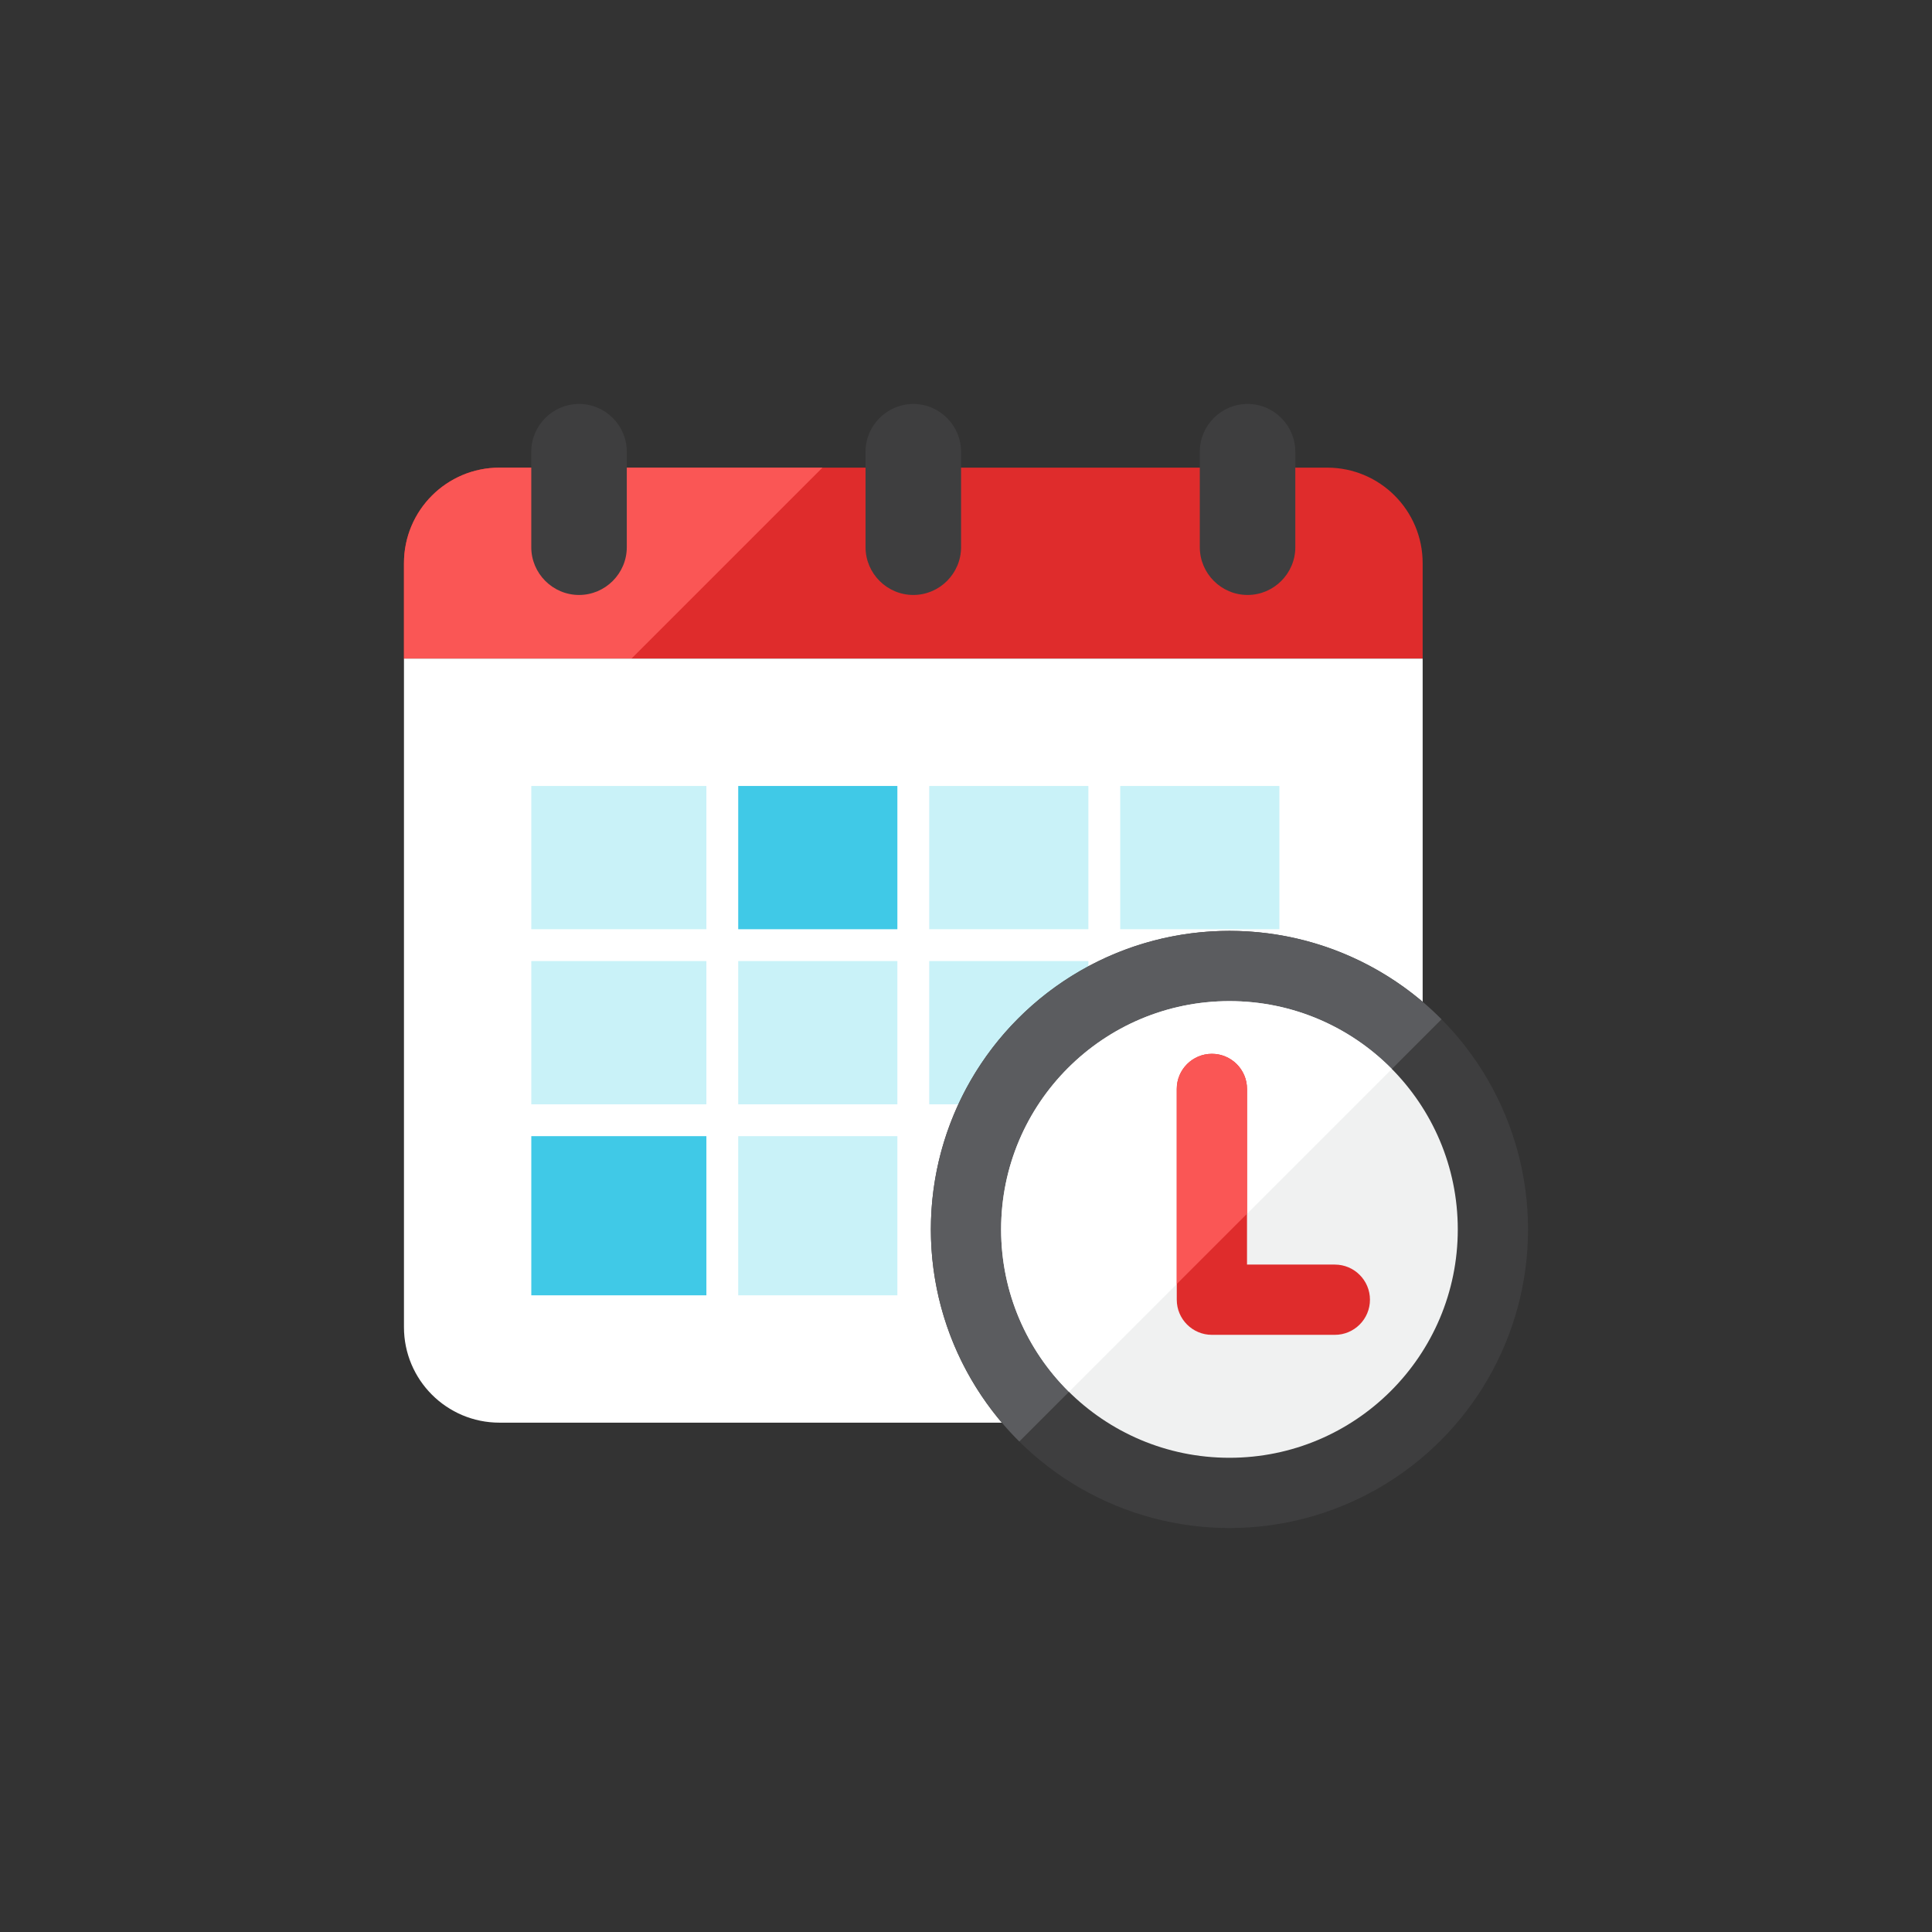 <?xml version="1.0" encoding="iso-8859-1"?>
<!-- Generator: Adobe Illustrator 17.1.0, SVG Export Plug-In . SVG Version: 6.00 Build 0)  -->
<!DOCTYPE svg PUBLIC "-//W3C//DTD SVG 1.0//EN" "http://www.w3.org/TR/2001/REC-SVG-20010904/DTD/svg10.dtd">
<svg version="1.0" xmlns="http://www.w3.org/2000/svg" xmlns:xlink="http://www.w3.org/1999/xlink" x="0px" y="0px" width="110px"
	 height="110px" viewBox="0 0 110 110" style="enable-background:new 0 0 110 110;" xml:space="preserve">
<rect x="0" y="0" width="110" height="110" fill="#333333" stroke="none"/>
<g id="Artboard" style="display:none;">
	<rect x="-1071" y="-52" style="display:inline;fill:#8C8C8C;" width="1245" height="215"/>
</g>
<g id="R-Multicolor" style="display:none;">
	<circle style="display:inline;fill:#32BEA6;" cx="55" cy="55" r="55"/>
	<g style="display:inline;">
		<path style="fill:#DF2C2C;" d="M81,37.5H23v-5.437c0-3.003,2.434-5.438,5.437-5.438h47.125c3.003,0,5.438,2.434,5.438,5.438V37.5z
			"/>
		<path style="fill:#FA5655;" d="M28.437,26.625c-3.003,0-5.437,2.435-5.437,5.438V37.5h12.952l10.875-10.875H28.437z"/>
		<path style="fill:#FFFFFF;" d="M81,75.563C81,78.566,78.566,81,75.562,81H28.437C25.434,81,23,78.566,23,75.563V37.5h58V75.563z"
			/>
		<rect x="42.031" y="44.75" style="fill:#40C9E7;" width="9.062" height="8.156"/>
		<rect x="42.031" y="54.719" style="fill:#C9F2F8;" width="9.062" height="8.156"/>
		<rect x="52.906" y="54.719" style="fill:#C9F2F8;" width="9.062" height="8.156"/>
		<rect x="30.25" y="44.75" style="fill:#C9F2F8;" width="9.969" height="8.156"/>
		<rect x="52.906" y="44.75" style="fill:#C9F2F8;" width="9.062" height="8.156"/>
		<rect x="63.781" y="44.75" style="fill:#C9F2F8;" width="9.062" height="8.156"/>
		<rect x="30.25" y="54.719" style="fill:#C9F2F8;" width="9.969" height="8.156"/>
		<rect x="30.25" y="64.688" style="fill:#40C9E7;" width="9.969" height="9.062"/>
		<rect x="42.031" y="64.688" style="fill:#C9F2F8;" width="9.062" height="9.062"/>
		<path style="fill:#3E3E3F;" d="M35.687,31.156c0,1.495-1.223,2.719-2.719,2.719l0,0c-1.495,0-2.719-1.223-2.719-2.719v-5.438
			c0-1.495,1.223-2.719,2.719-2.719l0,0c1.495,0,2.719,1.223,2.719,2.719V31.156z"/>
		<path style="fill:#3E3E3F;" d="M73.75,31.156c0,1.495-1.223,2.719-2.719,2.719l0,0c-1.495,0-2.719-1.223-2.719-2.719v-5.438
			c0-1.495,1.223-2.719,2.719-2.719l0,0c1.495,0,2.719,1.223,2.719,2.719V31.156z"/>
		<path style="fill:#3E3E3F;" d="M54.719,31.156c0,1.495-1.223,2.719-2.719,2.719l0,0c-1.495,0-2.719-1.223-2.719-2.719v-5.438
			C49.281,24.223,50.505,23,52,23l0,0c1.495,0,2.719,1.223,2.719,2.719V31.156z"/>
		<circle style="fill:#3E3E3F;" cx="70" cy="70" r="17"/>
		<path style="fill:#5B5C5F;" d="M70,53c-9.389,0-17,7.611-17,17c0,4.722,1.928,8.992,5.036,12.072l24.037-24.037
			C78.992,54.928,74.722,53,70,53z"/>
		<circle style="fill:#F0F1F1;" cx="70" cy="70" r="13"/>
		<path style="fill:#FFFFFF;" d="M70,57c-7.18,0-13,5.82-13,13c0,3.617,1.479,6.887,3.864,9.244l18.379-18.379
			C76.887,58.479,73.617,57,70,57z"/>
		<g>
			<path style="fill:#DF2C2C;" d="M76,76h-7c-1.104,0-2-0.896-2-2V62c0-1.104,0.896-2,2-2s2,0.896,2,2v10h5c1.104,0,2,0.896,2,2
				S77.104,76,76,76z"/>
		</g>
		<path style="fill:#FA5655;" d="M69,60c-1.104,0-2,0.896-2,2v11.107l4-4V62C71,60.896,70.104,60,69,60z"/>
	</g>
</g>
<g id="Multicolor">
	<g>
		<path style="fill:#DF2C2C;" d="M81,37.5H23v-5.437c0-3.003,2.434-5.438,5.437-5.438h47.125c3.003,0,5.438,2.434,5.438,5.438V37.5z
			"/>
		<path style="fill:#FA5655;" d="M28.437,26.625c-3.003,0-5.437,2.435-5.437,5.438V37.5h12.952l10.875-10.875H28.437z"/>
		<path style="fill:#FFFFFF;" d="M81,75.563C81,78.566,78.566,81,75.562,81H28.437C25.434,81,23,78.566,23,75.563V37.5h58V75.563z"
			/>
		<rect x="42.031" y="44.75" style="fill:#40C9E7;" width="9.062" height="8.156"/>
		<rect x="42.031" y="54.719" style="fill:#C9F2F8;" width="9.062" height="8.156"/>
		<rect x="52.906" y="54.719" style="fill:#C9F2F8;" width="9.062" height="8.156"/>
		<rect x="30.25" y="44.75" style="fill:#C9F2F8;" width="9.969" height="8.156"/>
		<rect x="52.906" y="44.75" style="fill:#C9F2F8;" width="9.062" height="8.156"/>
		<rect x="63.781" y="44.75" style="fill:#C9F2F8;" width="9.062" height="8.156"/>
		<rect x="30.25" y="54.719" style="fill:#C9F2F8;" width="9.969" height="8.156"/>
		<rect x="30.25" y="64.688" style="fill:#40C9E7;" width="9.969" height="9.062"/>
		<rect x="42.031" y="64.688" style="fill:#C9F2F8;" width="9.062" height="9.062"/>
		<path style="fill:#3E3E3F;" d="M35.687,31.156c0,1.495-1.223,2.719-2.719,2.719l0,0c-1.495,0-2.719-1.223-2.719-2.719v-5.438
			c0-1.495,1.223-2.719,2.719-2.719l0,0c1.495,0,2.719,1.223,2.719,2.719V31.156z"/>
		<path style="fill:#3E3E3F;" d="M73.75,31.156c0,1.495-1.223,2.719-2.719,2.719l0,0c-1.495,0-2.719-1.223-2.719-2.719v-5.438
			c0-1.495,1.223-2.719,2.719-2.719l0,0c1.495,0,2.719,1.223,2.719,2.719V31.156z"/>
		<path style="fill:#3E3E3F;" d="M54.719,31.156c0,1.495-1.223,2.719-2.719,2.719l0,0c-1.495,0-2.719-1.223-2.719-2.719v-5.438
			C49.281,24.223,50.505,23,52,23l0,0c1.495,0,2.719,1.223,2.719,2.719V31.156z"/>
		<circle style="fill:#3E3E3F;" cx="70" cy="70" r="17"/>
		<path style="fill:#5B5C5F;" d="M70,53c-9.389,0-17,7.611-17,17c0,4.722,1.928,8.992,5.036,12.072l24.037-24.037
			C78.992,54.928,74.722,53,70,53z"/>
		<circle style="fill:#F0F1F1;" cx="70" cy="70" r="13"/>
		<path style="fill:#FFFFFF;" d="M70,57c-7.18,0-13,5.82-13,13c0,3.617,1.479,6.887,3.864,9.244l18.379-18.379
			C76.887,58.479,73.617,57,70,57z"/>
		<g>
			<path style="fill:#DF2C2C;" d="M76,76h-7c-1.104,0-2-0.896-2-2V62c0-1.104,0.896-2,2-2s2,0.896,2,2v10h5c1.104,0,2,0.896,2,2
				S77.104,76,76,76z"/>
		</g>
		<path style="fill:#FA5655;" d="M69,60c-1.104,0-2,0.896-2,2v11.107l4-4V62C71,60.896,70.104,60,69,60z"/>
	</g>
</g>
<g id="Blue" style="display:none;">
	<g style="display:inline;">
		<g>
			<path style="fill:#0081A1;" d="M81,37.5H23v-5.437c0-3.003,2.435-5.438,5.438-5.438h47.125c3.003,0,5.438,2.435,5.438,5.438V37.5
				z"/>
		</g>
		<g>
			<path style="fill:#009FC7;" d="M28.437,26.625c-3.003,0-5.438,2.435-5.438,5.438V37.5h12.952l10.875-10.875H28.437z"/>
		</g>
		<g>
			<path style="fill:#FFFFFF;" d="M81,75.563C81,78.565,78.565,81,75.562,81H28.437C25.435,81,23,78.565,23,75.563V37.5h58V75.563z"
				/>
		</g>
		<g>
			<rect x="42.031" y="44.75" style="fill:#00B7E5;" width="9.062" height="8.156"/>
		</g>
		<g>
			<rect x="42.031" y="54.719" style="fill:#BBE7F2;" width="9.062" height="8.156"/>
		</g>
		<g>
			<rect x="52.906" y="54.719" style="fill:#BBE7F2;" width="9.062" height="8.156"/>
		</g>
		<g>
			<rect x="30.25" y="44.75" style="fill:#BBE7F2;" width="9.969" height="8.156"/>
		</g>
		<g>
			<rect x="52.906" y="44.75" style="fill:#BBE7F2;" width="9.062" height="8.156"/>
		</g>
		<g>
			<rect x="63.781" y="44.75" style="fill:#BBE7F2;" width="9.062" height="8.156"/>
		</g>
		<g>
			<rect x="30.25" y="54.719" style="fill:#BBE7F2;" width="9.969" height="8.156"/>
		</g>
		<g>
			<rect x="30.25" y="64.688" style="fill:#00B7E5;" width="9.969" height="9.062"/>
		</g>
		<g>
			<rect x="42.031" y="64.688" style="fill:#BBE7F2;" width="9.062" height="9.062"/>
		</g>
		<g>
			<path style="fill:#0C333D;" d="M35.687,31.156c0,1.496-1.224,2.719-2.719,2.719l0,0c-1.495,0-2.719-1.223-2.719-2.719v-5.438
				c0-1.495,1.224-2.719,2.719-2.719l0,0c1.495,0,2.719,1.224,2.719,2.719V31.156z"/>
		</g>
		<g>
			<path style="fill:#0C333D;" d="M73.75,31.156c0,1.496-1.224,2.719-2.719,2.719l0,0c-1.495,0-2.719-1.223-2.719-2.719v-5.438
				c0-1.495,1.224-2.719,2.719-2.719l0,0c1.495,0,2.719,1.224,2.719,2.719V31.156z"/>
		</g>
		<g>
			<path style="fill:#0C333D;" d="M54.719,31.156c0,1.496-1.224,2.719-2.719,2.719l0,0c-1.495,0-2.719-1.223-2.719-2.719v-5.438
				C49.281,24.224,50.505,23,52,23l0,0c1.495,0,2.719,1.224,2.719,2.719V31.156z"/>
		</g>
		<g>
			<circle style="fill:#0C333D;" cx="70" cy="70" r="17"/>
		</g>
		<g>
			<path style="fill:#0F6175;" d="M70,53c-9.389,0-17,7.611-17,17c0,4.722,1.928,8.992,5.036,12.072l24.037-24.037
				C78.992,54.928,74.722,53,70,53z"/>
		</g>
		<g>
			<circle style="fill:#E1F5FA;" cx="70" cy="70" r="13"/>
		</g>
		<g>
			<path style="fill:#FFFFFF;" d="M70,57c-7.18,0-13,5.82-13,13c0,3.617,1.479,6.887,3.864,9.244l18.379-18.379
				C76.887,58.479,73.617,57,70,57z"/>
		</g>
		<g>
			<g>
				<path style="fill:#009FC7;" d="M76,76h-7c-1.104,0-2-0.896-2-2V62c0-1.104,0.896-2,2-2s2,0.896,2,2v10h5c1.104,0,2,0.896,2,2
					C78,75.104,77.104,76,76,76z"/>
			</g>
		</g>
		<g>
			<path style="fill:#00B7E5;" d="M69,60c-1.104,0-2,0.896-2,2v11.107l4-4V62C71,60.896,70.104,60,69,60z"/>
		</g>
	</g>
</g>
<g id="R-Blue" style="display:none;">
	<g style="display:inline;">
		<circle style="fill:#81D2EB;" cx="55" cy="55" r="55"/>
	</g>
	<g style="display:inline;">
		<g>
			<path style="fill:#0081A1;" d="M81,37.5H23v-5.437c0-3.003,2.435-5.438,5.438-5.438h47.125c3.003,0,5.438,2.435,5.438,5.438V37.5
				z"/>
		</g>
		<g>
			<path style="fill:#009FC7;" d="M28.438,26.625c-3.003,0-5.438,2.435-5.438,5.438V37.5h12.952l10.875-10.875H28.438z"/>
		</g>
		<g>
			<path style="fill:#FFFFFF;" d="M81,75.563C81,78.565,78.565,81,75.562,81H28.438C25.435,81,23,78.565,23,75.563V37.5h58V75.563z"
				/>
		</g>
		<g>
			<rect x="42.031" y="44.75" style="fill:#00B7E5;" width="9.062" height="8.156"/>
		</g>
		<g>
			<rect x="42.031" y="54.719" style="fill:#BBE7F2;" width="9.062" height="8.156"/>
		</g>
		<g>
			<rect x="52.906" y="54.719" style="fill:#BBE7F2;" width="9.062" height="8.156"/>
		</g>
		<g>
			<rect x="30.25" y="44.75" style="fill:#BBE7F2;" width="9.969" height="8.156"/>
		</g>
		<g>
			<rect x="52.906" y="44.75" style="fill:#BBE7F2;" width="9.062" height="8.156"/>
		</g>
		<g>
			<rect x="63.781" y="44.75" style="fill:#BBE7F2;" width="9.062" height="8.156"/>
		</g>
		<g>
			<rect x="30.25" y="54.719" style="fill:#BBE7F2;" width="9.969" height="8.156"/>
		</g>
		<g>
			<rect x="30.25" y="64.688" style="fill:#00B7E5;" width="9.969" height="9.062"/>
		</g>
		<g>
			<rect x="42.031" y="64.688" style="fill:#BBE7F2;" width="9.062" height="9.062"/>
		</g>
		<g>
			<path style="fill:#0C333D;" d="M35.688,31.156c0,1.496-1.224,2.719-2.719,2.719l0,0c-1.495,0-2.719-1.223-2.719-2.719v-5.438
				c0-1.495,1.224-2.719,2.719-2.719l0,0c1.495,0,2.719,1.224,2.719,2.719V31.156z"/>
		</g>
		<g>
			<path style="fill:#0C333D;" d="M73.75,31.156c0,1.496-1.224,2.719-2.719,2.719l0,0c-1.495,0-2.719-1.223-2.719-2.719v-5.438
				c0-1.495,1.224-2.719,2.719-2.719l0,0c1.495,0,2.719,1.224,2.719,2.719V31.156z"/>
		</g>
		<g>
			<path style="fill:#0C333D;" d="M54.719,31.156c0,1.496-1.224,2.719-2.719,2.719l0,0c-1.495,0-2.719-1.223-2.719-2.719v-5.438
				C49.281,24.224,50.505,23,52,23l0,0c1.495,0,2.719,1.224,2.719,2.719V31.156z"/>
		</g>
		<g>
			<circle style="fill:#0C333D;" cx="70" cy="70" r="17"/>
		</g>
		<g>
			<path style="fill:#0F6175;" d="M70,53c-9.389,0-17,7.611-17,17c0,4.722,1.928,8.992,5.036,12.072l24.037-24.037
				C78.992,54.928,74.722,53,70,53z"/>
		</g>
		<g>
			<circle style="fill:#E1F5FA;" cx="70" cy="70" r="13"/>
		</g>
		<g>
			<path style="fill:#FFFFFF;" d="M70,57c-7.18,0-13,5.82-13,13c0,3.617,1.479,6.887,3.864,9.244l18.379-18.379
				C76.887,58.479,73.617,57,70,57z"/>
		</g>
		<g>
			<g>
				<path style="fill:#009FC7;" d="M76,76h-7c-1.104,0-2-0.896-2-2V62c0-1.104,0.896-2,2-2s2,0.896,2,2v10h5c1.104,0,2,0.896,2,2
					C78,75.104,77.104,76,76,76z"/>
			</g>
		</g>
		<g>
			<path style="fill:#00B7E5;" d="M69,60c-1.104,0-2,0.896-2,2v11.107l4-4V62C71,60.896,70.104,60,69,60z"/>
		</g>
	</g>
</g>
<g id="Green" style="display:none;">
	<g style="display:inline;">
		<g>
			<path style="fill:#009687;" d="M81,37.5H23v-5.437c0-3.003,2.435-5.438,5.438-5.438h47.125c3.003,0,5.438,2.435,5.438,5.438V37.5
				z"/>
		</g>
		<g>
			<path style="fill:#00B8A5;" d="M28.438,26.625c-3.003,0-5.438,2.435-5.438,5.438V37.5h12.952l10.875-10.875H28.438z"/>
		</g>
		<g>
			<path style="fill:#FFFFFF;" d="M81,75.563C81,78.565,78.565,81,75.562,81H28.438C25.435,81,23,78.565,23,75.563V37.5h58V75.563z"
				/>
		</g>
		<g>
			<rect x="42.031" y="44.75" style="fill:#00D6C1;" width="9.062" height="8.156"/>
		</g>
		<g>
			<rect x="42.031" y="54.719" style="fill:#AAF0E9;" width="9.062" height="8.156"/>
		</g>
		<g>
			<rect x="52.906" y="54.719" style="fill:#AAF0E9;" width="9.062" height="8.156"/>
		</g>
		<g>
			<rect x="30.25" y="44.75" style="fill:#AAF0E9;" width="9.969" height="8.156"/>
		</g>
		<g>
			<rect x="52.906" y="44.75" style="fill:#AAF0E9;" width="9.062" height="8.156"/>
		</g>
		<g>
			<rect x="63.781" y="44.75" style="fill:#AAF0E9;" width="9.062" height="8.156"/>
		</g>
		<g>
			<rect x="30.25" y="54.719" style="fill:#AAF0E9;" width="9.969" height="8.156"/>
		</g>
		<g>
			<rect x="30.25" y="64.688" style="fill:#00D6C1;" width="9.969" height="9.062"/>
		</g>
		<g>
			<rect x="42.031" y="64.688" style="fill:#AAF0E9;" width="9.062" height="9.062"/>
		</g>
		<g>
			<path style="fill:#0A3631;" d="M35.688,31.156c0,1.496-1.224,2.719-2.719,2.719l0,0c-1.495,0-2.719-1.223-2.719-2.719v-5.438
				c0-1.495,1.224-2.719,2.719-2.719l0,0c1.495,0,2.719,1.224,2.719,2.719V31.156z"/>
		</g>
		<g>
			<path style="fill:#0A3631;" d="M73.75,31.156c0,1.496-1.224,2.719-2.719,2.719l0,0c-1.495,0-2.719-1.223-2.719-2.719v-5.438
				c0-1.495,1.224-2.719,2.719-2.719l0,0c1.495,0,2.719,1.224,2.719,2.719V31.156z"/>
		</g>
		<g>
			<path style="fill:#0A3631;" d="M54.719,31.156c0,1.496-1.224,2.719-2.719,2.719l0,0c-1.495,0-2.719-1.223-2.719-2.719v-5.438
				C49.281,24.224,50.505,23,52,23l0,0c1.495,0,2.719,1.224,2.719,2.719V31.156z"/>
		</g>
		<g>
			<circle style="fill:#0A3631;" cx="70" cy="70" r="17"/>
		</g>
		<g>
			<path style="fill:#14635B;" d="M70,53c-9.389,0-17,7.611-17,17c0,4.722,1.928,8.992,5.036,12.072l24.037-24.037
				C78.992,54.928,74.722,53,70,53z"/>
		</g>
		<g>
			<circle style="fill:#D7FCF9;" cx="70" cy="70" r="13"/>
		</g>
		<g>
			<path style="fill:#FFFFFF;" d="M70,57c-7.18,0-13,5.82-13,13c0,3.617,1.479,6.887,3.864,9.244l18.379-18.379
				C76.887,58.479,73.617,57,70,57z"/>
		</g>
		<g>
			<g>
				<path style="fill:#00B8A5;" d="M76,76h-7c-1.104,0-2-0.896-2-2V62c0-1.104,0.896-2,2-2s2,0.896,2,2v10h5c1.104,0,2,0.896,2,2
					C78,75.104,77.104,76,76,76z"/>
			</g>
		</g>
		<g>
			<path style="fill:#00D6C1;" d="M69,60c-1.104,0-2,0.896-2,2v11.107l4-4V62C71,60.896,70.104,60,69,60z"/>
		</g>
	</g>
</g>
<g id="R-Green" style="display:none;">
	<g style="display:inline;">
		<circle style="fill:#87E0C8;" cx="55" cy="55" r="55"/>
	</g>
	<g style="display:inline;">
		<g>
			<path style="fill:#009687;" d="M81,37.5H23v-5.437c0-3.003,2.435-5.438,5.438-5.438h47.125c3.003,0,5.438,2.435,5.438,5.438V37.5
				z"/>
		</g>
		<g>
			<path style="fill:#00B8A5;" d="M28.438,26.625c-3.003,0-5.438,2.435-5.438,5.438V37.5h12.952l10.875-10.875H28.438z"/>
		</g>
		<g>
			<path style="fill:#FFFFFF;" d="M81,75.563C81,78.565,78.565,81,75.562,81H28.438C25.435,81,23,78.565,23,75.563V37.5h58V75.563z"
				/>
		</g>
		<g>
			<rect x="42.031" y="44.75" style="fill:#00D6C1;" width="9.062" height="8.156"/>
		</g>
		<g>
			<rect x="42.031" y="54.719" style="fill:#AAF0E9;" width="9.062" height="8.156"/>
		</g>
		<g>
			<rect x="52.906" y="54.719" style="fill:#AAF0E9;" width="9.062" height="8.156"/>
		</g>
		<g>
			<rect x="30.25" y="44.75" style="fill:#AAF0E9;" width="9.969" height="8.156"/>
		</g>
		<g>
			<rect x="52.906" y="44.75" style="fill:#AAF0E9;" width="9.062" height="8.156"/>
		</g>
		<g>
			<rect x="63.781" y="44.75" style="fill:#AAF0E9;" width="9.062" height="8.156"/>
		</g>
		<g>
			<rect x="30.25" y="54.719" style="fill:#AAF0E9;" width="9.969" height="8.156"/>
		</g>
		<g>
			<rect x="30.25" y="64.688" style="fill:#00D6C1;" width="9.969" height="9.062"/>
		</g>
		<g>
			<rect x="42.031" y="64.688" style="fill:#AAF0E9;" width="9.062" height="9.062"/>
		</g>
		<g>
			<path style="fill:#0A3631;" d="M35.688,31.156c0,1.496-1.224,2.719-2.719,2.719l0,0c-1.495,0-2.719-1.223-2.719-2.719v-5.438
				c0-1.495,1.224-2.719,2.719-2.719l0,0c1.495,0,2.719,1.224,2.719,2.719V31.156z"/>
		</g>
		<g>
			<path style="fill:#0A3631;" d="M73.75,31.156c0,1.496-1.224,2.719-2.719,2.719l0,0c-1.495,0-2.719-1.223-2.719-2.719v-5.438
				c0-1.495,1.224-2.719,2.719-2.719l0,0c1.495,0,2.719,1.224,2.719,2.719V31.156z"/>
		</g>
		<g>
			<path style="fill:#0A3631;" d="M54.719,31.156c0,1.496-1.224,2.719-2.719,2.719l0,0c-1.495,0-2.719-1.223-2.719-2.719v-5.438
				C49.281,24.224,50.505,23,52,23l0,0c1.495,0,2.719,1.224,2.719,2.719V31.156z"/>
		</g>
		<g>
			<circle style="fill:#0A3631;" cx="70" cy="70" r="17"/>
		</g>
		<g>
			<path style="fill:#14635B;" d="M70,53c-9.389,0-17,7.611-17,17c0,4.722,1.928,8.992,5.036,12.072l24.037-24.037
				C78.992,54.928,74.722,53,70,53z"/>
		</g>
		<g>
			<circle style="fill:#D7FCF9;" cx="70" cy="70" r="13"/>
		</g>
		<g>
			<path style="fill:#FFFFFF;" d="M70,57c-7.18,0-13,5.82-13,13c0,3.617,1.479,6.887,3.864,9.244l18.379-18.379
				C76.887,58.479,73.617,57,70,57z"/>
		</g>
		<g>
			<g>
				<path style="fill:#00B8A5;" d="M76,76h-7c-1.104,0-2-0.896-2-2V62c0-1.104,0.896-2,2-2s2,0.896,2,2v10h5c1.104,0,2,0.896,2,2
					C78,75.104,77.104,76,76,76z"/>
			</g>
		</g>
		<g>
			<path style="fill:#00D6C1;" d="M69,60c-1.104,0-2,0.896-2,2v11.107l4-4V62C71,60.896,70.104,60,69,60z"/>
		</g>
	</g>
</g>
<g id="Red" style="display:none;">
	<g style="display:inline;">
		<g>
			<path style="fill:#C23023;" d="M81,37.5H23v-5.437c0-3.003,2.435-5.438,5.438-5.438h47.125c3.003,0,5.438,2.435,5.438,5.438V37.5
				z"/>
		</g>
		<g>
			<path style="fill:#E54B44;" d="M28.438,26.625c-3.003,0-5.438,2.435-5.438,5.438V37.5h12.952l10.875-10.875H28.438z"/>
		</g>
		<g>
			<path style="fill:#FFFFFF;" d="M81,75.563C81,78.565,78.565,81,75.562,81H28.438C25.435,81,23,78.565,23,75.563V37.5h58V75.563z"
				/>
		</g>
		<g>
			<rect x="42.031" y="44.75" style="fill:#FF6C5E;" width="9.062" height="8.156"/>
		</g>
		<g>
			<rect x="42.031" y="54.719" style="fill:#FFD7D4;" width="9.062" height="8.156"/>
		</g>
		<g>
			<rect x="52.906" y="54.719" style="fill:#FFD7D4;" width="9.062" height="8.156"/>
		</g>
		<g>
			<rect x="30.25" y="44.75" style="fill:#FFD7D4;" width="9.969" height="8.156"/>
		</g>
		<g>
			<rect x="52.906" y="44.75" style="fill:#FFD7D4;" width="9.062" height="8.156"/>
		</g>
		<g>
			<rect x="63.781" y="44.75" style="fill:#FFD7D4;" width="9.062" height="8.156"/>
		</g>
		<g>
			<rect x="30.25" y="54.719" style="fill:#FFD7D4;" width="9.969" height="8.156"/>
		</g>
		<g>
			<rect x="30.25" y="64.688" style="fill:#FF6C5E;" width="9.969" height="9.062"/>
		</g>
		<g>
			<rect x="42.031" y="64.688" style="fill:#FFD7D4;" width="9.062" height="9.062"/>
		</g>
		<g>
			<path style="fill:#4A1410;" d="M35.688,31.156c0,1.496-1.224,2.719-2.719,2.719l0,0c-1.495,0-2.719-1.223-2.719-2.719v-5.438
				c0-1.495,1.224-2.719,2.719-2.719l0,0c1.495,0,2.719,1.224,2.719,2.719V31.156z"/>
		</g>
		<g>
			<path style="fill:#4A1410;" d="M73.75,31.156c0,1.496-1.224,2.719-2.719,2.719l0,0c-1.495,0-2.719-1.223-2.719-2.719v-5.438
				c0-1.495,1.224-2.719,2.719-2.719l0,0c1.495,0,2.719,1.224,2.719,2.719V31.156z"/>
		</g>
		<g>
			<path style="fill:#4A1410;" d="M54.719,31.156c0,1.496-1.224,2.719-2.719,2.719l0,0c-1.495,0-2.719-1.223-2.719-2.719v-5.438
				C49.281,24.224,50.505,23,52,23l0,0c1.495,0,2.719,1.224,2.719,2.719V31.156z"/>
		</g>
		<g>
			<circle style="fill:#4A1410;" cx="70" cy="70" r="17"/>
		</g>
		<g>
			<path style="fill:#7D261E;" d="M70,53c-9.389,0-17,7.611-17,17c0,4.722,1.928,8.992,5.036,12.072l24.037-24.037
				C78.992,54.928,74.722,53,70,53z"/>
		</g>
		<g>
			<circle style="fill:#FFEFED;" cx="70" cy="70" r="13"/>
		</g>
		<g>
			<path style="fill:#FFFFFF;" d="M70,57c-7.18,0-13,5.82-13,13c0,3.617,1.479,6.887,3.864,9.244l18.379-18.379
				C76.887,58.479,73.617,57,70,57z"/>
		</g>
		<g>
			<g>
				<path style="fill:#E54B44;" d="M76,76h-7c-1.104,0-2-0.896-2-2V62c0-1.104,0.896-2,2-2s2,0.896,2,2v10h5c1.104,0,2,0.896,2,2
					C78,75.104,77.104,76,76,76z"/>
			</g>
		</g>
		<g>
			<path style="fill:#FF6C5E;" d="M69,60c-1.104,0-2,0.896-2,2v11.107l4-4V62C71,60.896,70.104,60,69,60z"/>
		</g>
	</g>
</g>
<g id="R-Red" style="display:none;">
	<g style="display:inline;">
		<circle style="fill:#FABBAF;" cx="55" cy="55" r="55"/>
	</g>
	<g style="display:inline;">
		<g>
			<path style="fill:#C23023;" d="M81,37.5H23v-5.437c0-3.003,2.435-5.438,5.438-5.438h47.125c3.003,0,5.438,2.435,5.438,5.438V37.5
				z"/>
		</g>
		<g>
			<path style="fill:#E54B44;" d="M28.438,26.625c-3.003,0-5.438,2.435-5.438,5.438V37.5h12.952l10.875-10.875H28.438z"/>
		</g>
		<g>
			<path style="fill:#FFFFFF;" d="M81,75.563C81,78.565,78.565,81,75.562,81H28.438C25.435,81,23,78.565,23,75.563V37.5h58V75.563z"
				/>
		</g>
		<g>
			<rect x="42.031" y="44.75" style="fill:#FF6C5E;" width="9.062" height="8.156"/>
		</g>
		<g>
			<rect x="42.031" y="54.719" style="fill:#FFD7D4;" width="9.062" height="8.156"/>
		</g>
		<g>
			<rect x="52.906" y="54.719" style="fill:#FFD7D4;" width="9.062" height="8.156"/>
		</g>
		<g>
			<rect x="30.25" y="44.75" style="fill:#FFD7D4;" width="9.969" height="8.156"/>
		</g>
		<g>
			<rect x="52.906" y="44.75" style="fill:#FFD7D4;" width="9.062" height="8.156"/>
		</g>
		<g>
			<rect x="63.781" y="44.75" style="fill:#FFD7D4;" width="9.062" height="8.156"/>
		</g>
		<g>
			<rect x="30.25" y="54.719" style="fill:#FFD7D4;" width="9.969" height="8.156"/>
		</g>
		<g>
			<rect x="30.25" y="64.688" style="fill:#FF6C5E;" width="9.969" height="9.062"/>
		</g>
		<g>
			<rect x="42.031" y="64.688" style="fill:#FFD7D4;" width="9.062" height="9.062"/>
		</g>
		<g>
			<path style="fill:#4A1410;" d="M35.688,31.156c0,1.496-1.224,2.719-2.719,2.719l0,0c-1.495,0-2.719-1.223-2.719-2.719v-5.438
				c0-1.495,1.224-2.719,2.719-2.719l0,0c1.495,0,2.719,1.224,2.719,2.719V31.156z"/>
		</g>
		<g>
			<path style="fill:#4A1410;" d="M73.75,31.156c0,1.496-1.224,2.719-2.719,2.719l0,0c-1.495,0-2.719-1.223-2.719-2.719v-5.438
				c0-1.495,1.224-2.719,2.719-2.719l0,0c1.495,0,2.719,1.224,2.719,2.719V31.156z"/>
		</g>
		<g>
			<path style="fill:#4A1410;" d="M54.719,31.156c0,1.496-1.224,2.719-2.719,2.719l0,0c-1.495,0-2.719-1.223-2.719-2.719v-5.438
				C49.281,24.224,50.505,23,52,23l0,0c1.495,0,2.719,1.224,2.719,2.719V31.156z"/>
		</g>
		<g>
			<circle style="fill:#4A1410;" cx="70" cy="70" r="17"/>
		</g>
		<g>
			<path style="fill:#7D261E;" d="M70,53c-9.389,0-17,7.611-17,17c0,4.722,1.928,8.992,5.036,12.072l24.037-24.037
				C78.992,54.928,74.722,53,70,53z"/>
		</g>
		<g>
			<circle style="fill:#FFEFED;" cx="70" cy="70" r="13"/>
		</g>
		<g>
			<path style="fill:#FFFFFF;" d="M70,57c-7.18,0-13,5.82-13,13c0,3.617,1.479,6.887,3.864,9.244l18.379-18.379
				C76.887,58.479,73.617,57,70,57z"/>
		</g>
		<g>
			<g>
				<path style="fill:#E54B44;" d="M76,76h-7c-1.104,0-2-0.896-2-2V62c0-1.104,0.896-2,2-2s2,0.896,2,2v10h5c1.104,0,2,0.896,2,2
					C78,75.104,77.104,76,76,76z"/>
			</g>
		</g>
		<g>
			<path style="fill:#FF6C5E;" d="M69,60c-1.104,0-2,0.896-2,2v11.107l4-4V62C71,60.896,70.104,60,69,60z"/>
		</g>
	</g>
</g>
<g id="Yellow" style="display:none;">
	<g style="display:inline;">
		<g>
			<path style="fill:#E07000;" d="M81,37.5H23v-5.437c0-3.003,2.435-5.438,5.438-5.438h47.125c3.003,0,5.438,2.435,5.438,5.438V37.5
				z"/>
		</g>
		<g>
			<path style="fill:#FA9200;" d="M28.438,26.625c-3.003,0-5.438,2.435-5.438,5.438V37.5h12.952l10.875-10.875H28.438z"/>
		</g>
		<g>
			<path style="fill:#FFFFFF;" d="M81,75.563C81,78.565,78.565,81,75.562,81H28.438C25.435,81,23,78.565,23,75.563V37.5h58V75.563z"
				/>
		</g>
		<g>
			<rect x="42.031" y="44.75" style="fill:#FFAA00;" width="9.062" height="8.156"/>
		</g>
		<g>
			<rect x="42.031" y="54.719" style="fill:#FFE9A1;" width="9.062" height="8.156"/>
		</g>
		<g>
			<rect x="52.906" y="54.719" style="fill:#FFE9A1;" width="9.062" height="8.156"/>
		</g>
		<g>
			<rect x="30.25" y="44.75" style="fill:#FFE9A1;" width="9.969" height="8.156"/>
		</g>
		<g>
			<rect x="52.906" y="44.75" style="fill:#FFE9A1;" width="9.062" height="8.156"/>
		</g>
		<g>
			<rect x="63.781" y="44.75" style="fill:#FFE9A1;" width="9.062" height="8.156"/>
		</g>
		<g>
			<rect x="30.25" y="54.719" style="fill:#FFE9A1;" width="9.969" height="8.156"/>
		</g>
		<g>
			<rect x="30.25" y="64.688" style="fill:#FFAA00;" width="9.969" height="9.062"/>
		</g>
		<g>
			<rect x="42.031" y="64.688" style="fill:#FFE9A1;" width="9.062" height="9.062"/>
		</g>
		<g>
			<path style="fill:#3D320C;" d="M35.688,31.156c0,1.496-1.224,2.719-2.719,2.719l0,0c-1.495,0-2.719-1.223-2.719-2.719v-5.438
				c0-1.495,1.224-2.719,2.719-2.719l0,0c1.495,0,2.719,1.224,2.719,2.719V31.156z"/>
		</g>
		<g>
			<path style="fill:#3D320C;" d="M73.75,31.156c0,1.496-1.224,2.719-2.719,2.719l0,0c-1.495,0-2.719-1.223-2.719-2.719v-5.438
				c0-1.495,1.224-2.719,2.719-2.719l0,0c1.495,0,2.719,1.224,2.719,2.719V31.156z"/>
		</g>
		<g>
			<path style="fill:#3D320C;" d="M54.719,31.156c0,1.496-1.224,2.719-2.719,2.719l0,0c-1.495,0-2.719-1.223-2.719-2.719v-5.438
				C49.281,24.224,50.505,23,52,23l0,0c1.495,0,2.719,1.224,2.719,2.719V31.156z"/>
		</g>
		<g>
			<circle style="fill:#3D320C;" cx="70" cy="70" r="17"/>
		</g>
		<g>
			<path style="fill:#66510D;" d="M70,53c-9.389,0-17,7.611-17,17c0,4.722,1.928,8.992,5.036,12.072l24.037-24.037
				C78.992,54.928,74.722,53,70,53z"/>
		</g>
		<g>
			<circle style="fill:#FFF5D9;" cx="70" cy="70" r="13"/>
		</g>
		<g>
			<path style="fill:#FFFFFF;" d="M70,57c-7.18,0-13,5.82-13,13c0,3.617,1.479,6.887,3.864,9.244l18.379-18.379
				C76.887,58.479,73.617,57,70,57z"/>
		</g>
		<g>
			<g>
				<path style="fill:#FA9200;" d="M76,76h-7c-1.104,0-2-0.896-2-2V62c0-1.104,0.896-2,2-2s2,0.896,2,2v10h5c1.104,0,2,0.896,2,2
					C78,75.104,77.104,76,76,76z"/>
			</g>
		</g>
		<g>
			<path style="fill:#FFAA00;" d="M69,60c-1.104,0-2,0.896-2,2v11.107l4-4V62C71,60.896,70.104,60,69,60z"/>
		</g>
	</g>
</g>
<g id="R-Yellow" style="display:none;">
	<g style="display:inline;">
		<circle style="fill:#FFD75E;" cx="55" cy="55" r="55"/>
	</g>
	<g style="display:inline;">
		<g>
			<path style="fill:#E07000;" d="M81,37.5H23v-5.437c0-3.003,2.435-5.438,5.438-5.438h47.125c3.003,0,5.438,2.435,5.438,5.438V37.5
				z"/>
		</g>
		<g>
			<path style="fill:#FA9200;" d="M28.437,26.625c-3.003,0-5.438,2.435-5.438,5.438V37.5h12.952l10.875-10.875H28.437z"/>
		</g>
		<g>
			<path style="fill:#FFFFFF;" d="M81,75.563C81,78.565,78.565,81,75.562,81H28.437C25.435,81,23,78.565,23,75.563V37.5h58V75.563z"
				/>
		</g>
		<g>
			<rect x="42.031" y="44.75" style="fill:#FFAA00;" width="9.062" height="8.156"/>
		</g>
		<g>
			<rect x="42.031" y="54.719" style="fill:#FFE9A1;" width="9.062" height="8.156"/>
		</g>
		<g>
			<rect x="52.906" y="54.719" style="fill:#FFE9A1;" width="9.062" height="8.156"/>
		</g>
		<g>
			<rect x="30.25" y="44.75" style="fill:#FFE9A1;" width="9.969" height="8.156"/>
		</g>
		<g>
			<rect x="52.906" y="44.75" style="fill:#FFE9A1;" width="9.062" height="8.156"/>
		</g>
		<g>
			<rect x="63.781" y="44.75" style="fill:#FFE9A1;" width="9.062" height="8.156"/>
		</g>
		<g>
			<rect x="30.25" y="54.719" style="fill:#FFE9A1;" width="9.969" height="8.156"/>
		</g>
		<g>
			<rect x="30.25" y="64.688" style="fill:#FFAA00;" width="9.969" height="9.062"/>
		</g>
		<g>
			<rect x="42.031" y="64.688" style="fill:#FFE9A1;" width="9.062" height="9.062"/>
		</g>
		<g>
			<path style="fill:#3D320C;" d="M35.687,31.156c0,1.496-1.224,2.719-2.719,2.719l0,0c-1.495,0-2.719-1.223-2.719-2.719v-5.438
				c0-1.495,1.224-2.719,2.719-2.719l0,0c1.495,0,2.719,1.224,2.719,2.719V31.156z"/>
		</g>
		<g>
			<path style="fill:#3D320C;" d="M73.75,31.156c0,1.496-1.224,2.719-2.719,2.719l0,0c-1.495,0-2.719-1.223-2.719-2.719v-5.438
				c0-1.495,1.224-2.719,2.719-2.719l0,0c1.495,0,2.719,1.224,2.719,2.719V31.156z"/>
		</g>
		<g>
			<path style="fill:#3D320C;" d="M54.719,31.156c0,1.496-1.224,2.719-2.719,2.719l0,0c-1.495,0-2.719-1.223-2.719-2.719v-5.438
				C49.281,24.224,50.505,23,52,23l0,0c1.495,0,2.719,1.224,2.719,2.719V31.156z"/>
		</g>
		<g>
			<circle style="fill:#3D320C;" cx="70" cy="70" r="17"/>
		</g>
		<g>
			<path style="fill:#66510D;" d="M70,53c-9.389,0-17,7.611-17,17c0,4.722,1.928,8.992,5.036,12.072l24.037-24.037
				C78.992,54.928,74.722,53,70,53z"/>
		</g>
		<g>
			<circle style="fill:#FFF5D9;" cx="70" cy="70" r="13"/>
		</g>
		<g>
			<path style="fill:#FFFFFF;" d="M70,57c-7.18,0-13,5.82-13,13c0,3.617,1.479,6.887,3.864,9.244l18.379-18.379
				C76.887,58.479,73.617,57,70,57z"/>
		</g>
		<g>
			<g>
				<path style="fill:#FA9200;" d="M76,76h-7c-1.104,0-2-0.896-2-2V62c0-1.104,0.896-2,2-2s2,0.896,2,2v10h5c1.104,0,2,0.896,2,2
					C78,75.104,77.104,76,76,76z"/>
			</g>
		</g>
		<g>
			<path style="fill:#FFAA00;" d="M69,60c-1.104,0-2,0.896-2,2v11.107l4-4V62C71,60.896,70.104,60,69,60z"/>
		</g>
	</g>
</g>
</svg>
